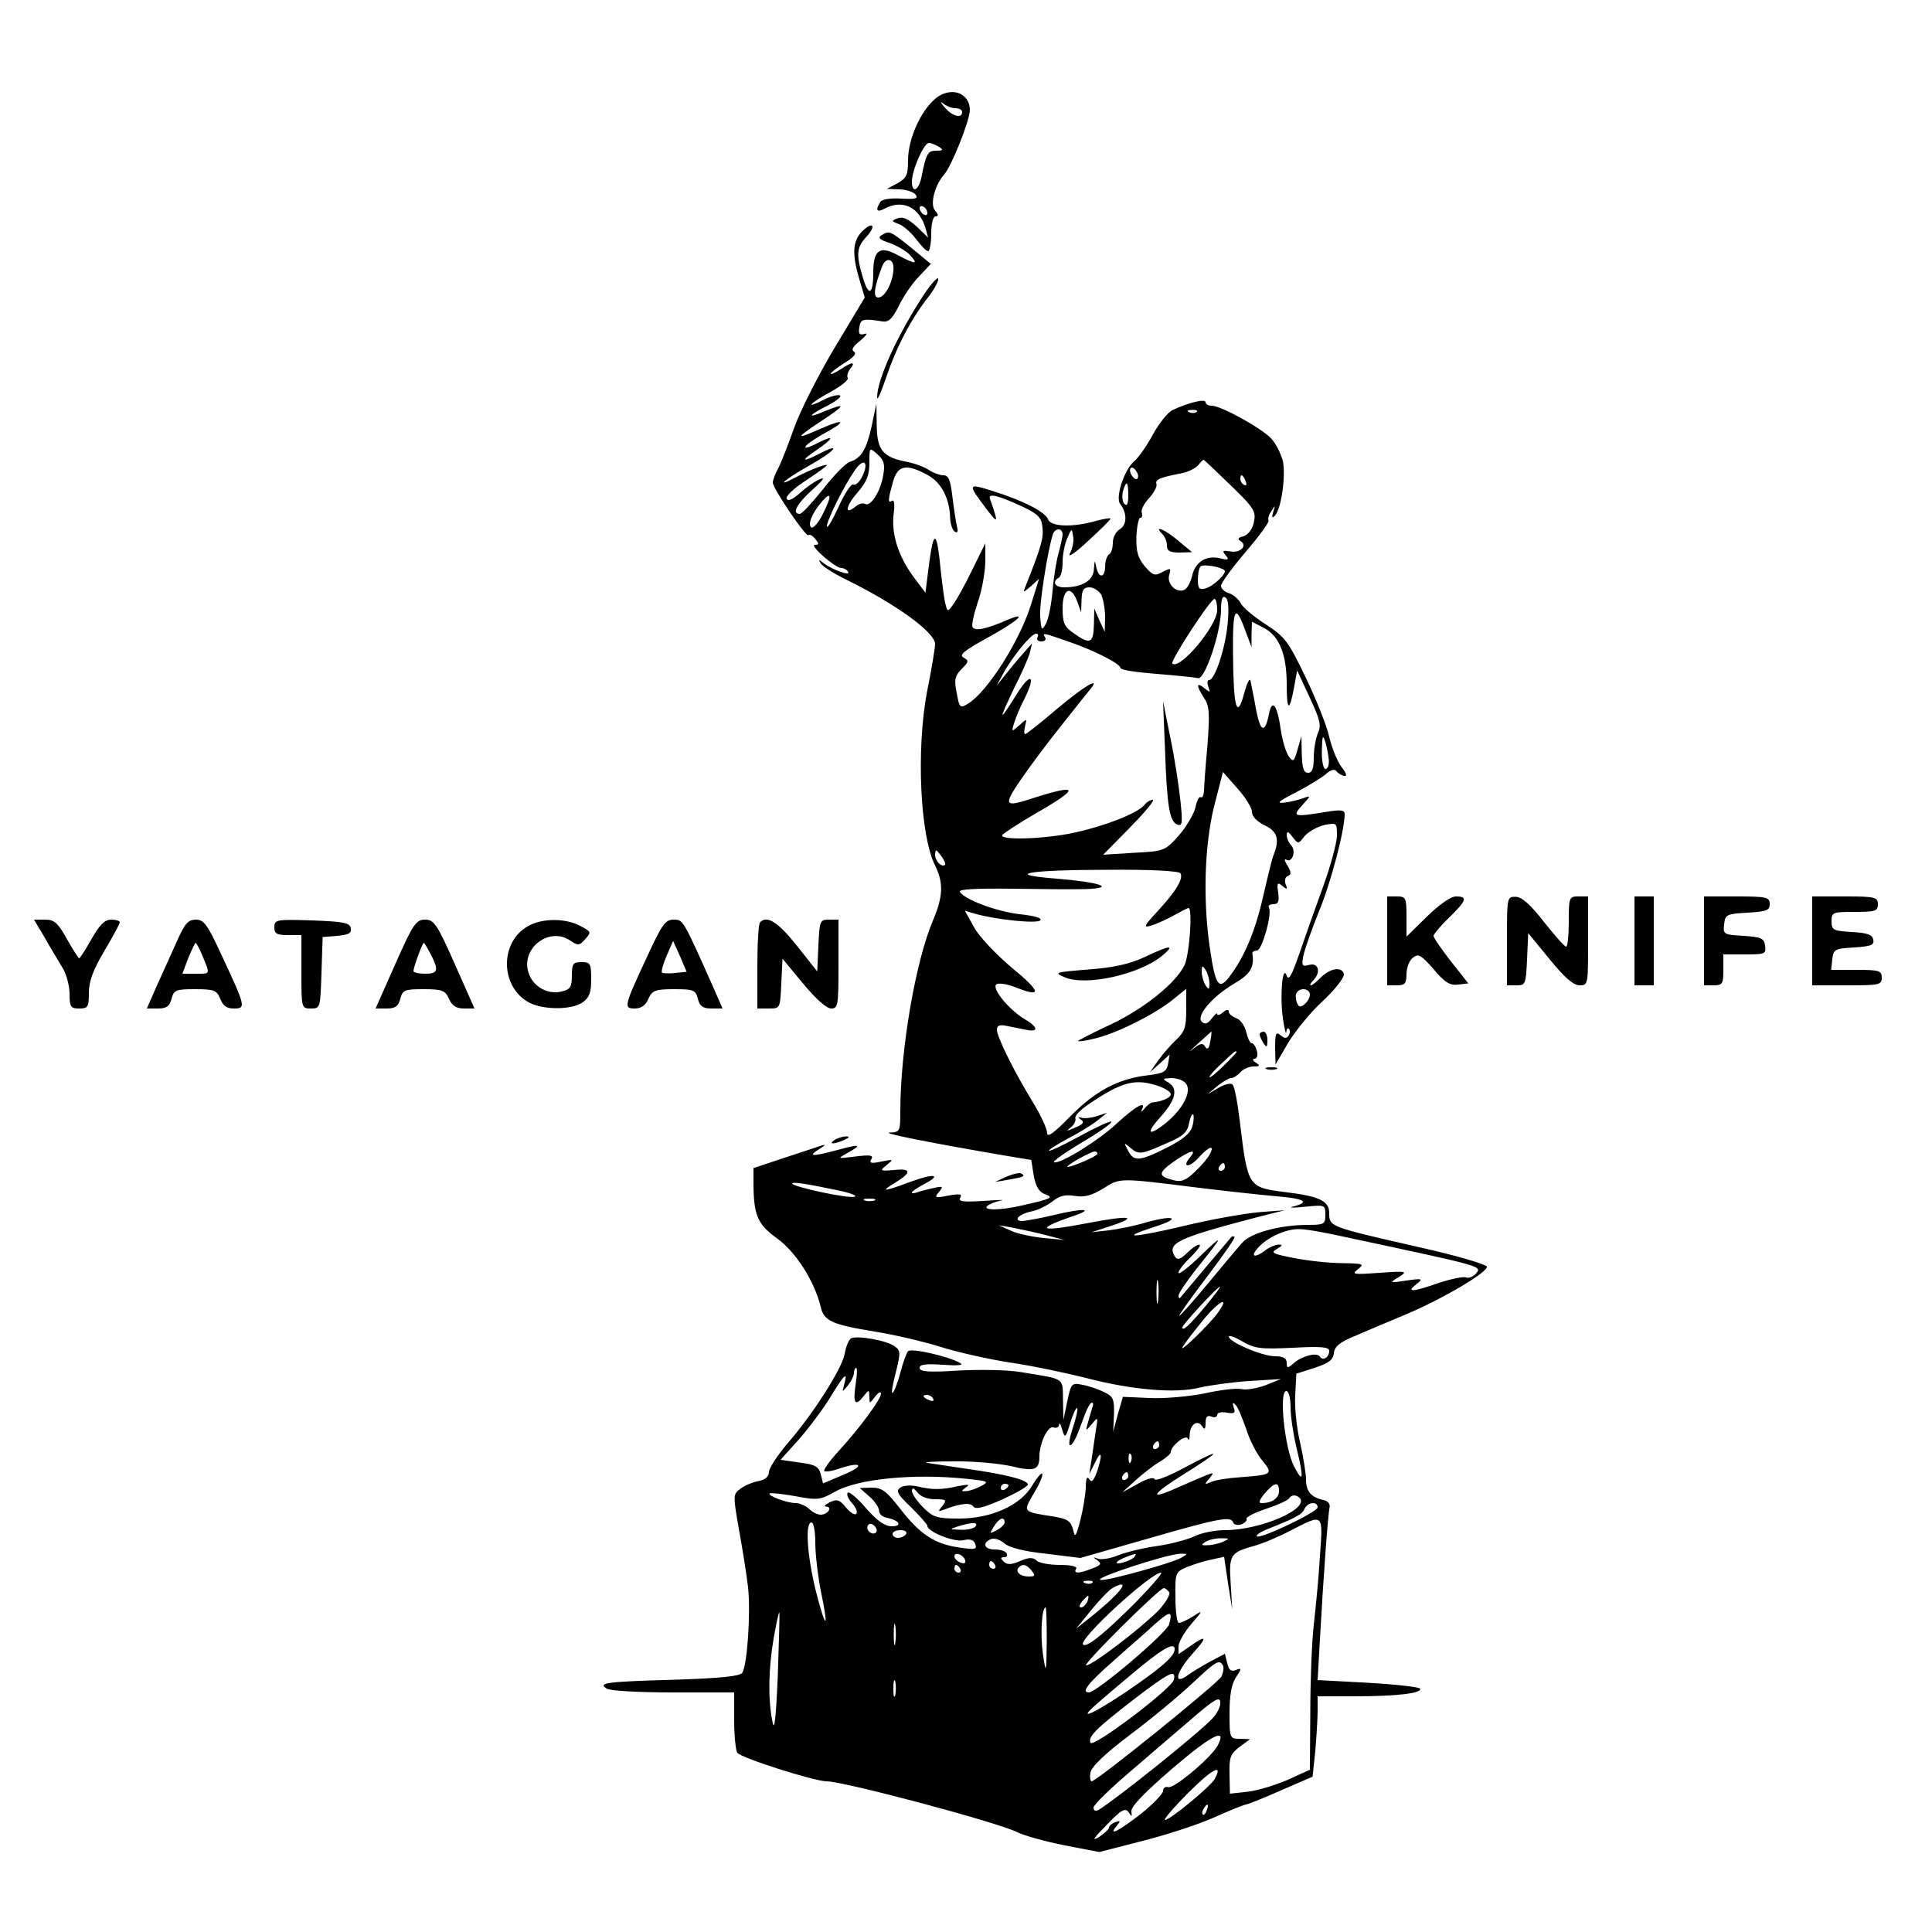 <?xml version="1.0" standalone="no"?>
<!DOCTYPE svg PUBLIC "-//W3C//DTD SVG 20010904//EN"
 "http://www.w3.org/TR/2001/REC-SVG-20010904/DTD/svg10.dtd">
<svg version="1.0" xmlns="http://www.w3.org/2000/svg"
 width="500pt" height="500pt" viewBox="0 0 500 500"
 preserveAspectRatio="xMidYMid meet">

<g transform="translate(0,500) scale(0.1,-0.1)"
fill="#000000" stroke="none">
<path d="M2421 4745 c-39 -33 -71 -105 -71 -160 0 -38 -4 -46 -27 -59 l-28
-15 31 -1 c17 0 37 -6 43 -13 8 -11 2 -13 -37 -11 -28 2 -50 -2 -54 -9 -13
-21 -9 -28 11 -17 47 25 90 4 106 -50 l7 -25 -30 29 c-22 20 -36 26 -49 21
-17 -6 -16 -8 4 -15 12 -5 32 -23 44 -39 13 -17 26 -31 31 -31 4 0 8 20 8 45
0 27 5 45 11 45 8 0 8 4 -1 15 -14 16 -1 66 24 94 19 22 66 140 66 166 0 46
-50 62 -89 30z m51 -25 c10 0 18 -4 18 -10 0 -18 -26 -11 -46 13 -10 12 -12
16 -4 10 8 -7 22 -13 32 -13z m-42 -100 c12 -8 11 -10 -7 -10 -22 0 -26 -7
-38 -67 -7 -36 -25 -45 -25 -13 0 30 31 100 44 100 6 0 18 -5 26 -10z m-30
-171 c0 -6 -4 -7 -10 -4 -5 3 -10 11 -10 16 0 6 5 7 10 4 6 -3 10 -11 10 -16z"/>
<path d="M2231 4401 c-25 -25 -26 -60 -7 -124 l14 -47 -78 -130 c-43 -72 -90
-165 -105 -208 -15 -42 -33 -89 -41 -104 -8 -14 -14 -31 -14 -37 0 -15 86
-142 92 -136 3 3 11 -1 18 -10 10 -12 10 -15 -1 -15 -16 0 51 -59 68 -60 6 0
15 -4 18 -10 8 -12 -43 6 -64 23 -12 10 -13 9 -7 -1 4 -7 33 -26 64 -41 134
-66 232 -138 232 -168 0 -9 -9 -65 -21 -124 -28 -149 -18 -371 21 -449 22 -45
21 -79 -5 -141 -46 -107 -85 -338 -85 -495 0 -52 -1 -54 -27 -55 -26 -1 113
-28 294 -59 l72 -12 6 -39 c5 -28 13 -43 28 -49 25 -9 20 -12 -55 -29 -58 -14
-106 -14 -93 -2 6 5 21 11 35 14 14 2 -6 2 -44 -1 -53 -3 -67 -2 -61 8 6 10
-1 11 -30 6 -35 -7 -38 -6 -25 9 12 15 11 16 -16 10 -16 -4 -35 -8 -41 -11
-24 -7 -13 5 18 21 49 26 26 29 -36 6 -70 -26 -79 -26 -37 -1 42 26 41 37 -5
32 -36 -3 -37 -2 -18 13 18 15 18 15 -14 9 -27 -6 -32 -4 -26 6 6 10 -2 12
-41 7 -48 -6 -48 -6 -21 9 40 22 33 24 -25 8 -67 -18 -79 -17 -48 2 17 11 19
13 5 9 -11 -4 -55 -18 -97 -32 l-78 -26 0 -36 c0 -86 10 -109 61 -146 48 -34
97 -111 113 -177 8 -37 30 -46 139 -64 51 -8 127 -26 169 -39 43 -14 124 -32
180 -41 57 -8 146 -27 198 -40 118 -31 233 -41 295 -25 26 6 84 14 128 17 l82
5 -40 -16 c-22 -8 -50 -13 -62 -10 -12 3 -55 -2 -95 -11 -40 -8 -104 -14 -143
-12 l-69 3 -13 -45 -12 -45 2 45 c1 39 -2 46 -25 57 -14 7 -39 16 -56 19 -29
6 -30 4 -40 -43 l-10 -48 -1 52 c-1 59 7 53 -109 72 -34 6 -108 7 -162 4 -77
-5 -100 -3 -100 7 0 9 16 11 60 8 42 -3 56 -1 44 5 -30 17 -126 39 -134 30 -4
-4 -13 -29 -20 -56 -7 -26 -16 -49 -20 -52 -4 -2 0 21 8 52 13 52 13 58 -3 69
-20 15 -99 29 -113 20 -5 -3 -13 -21 -16 -40 -8 -40 -82 -156 -150 -234 -25
-30 -46 -62 -46 -72 0 -11 -10 -20 -27 -23 -16 -3 -37 -12 -47 -20 -19 -14
-19 -17 -4 -103 9 -49 20 -118 24 -152 7 -68 -2 -200 -15 -221 -6 -9 -53 -14
-172 -18 -179 -5 -203 -8 -179 -23 8 -6 86 -10 173 -10 l157 0 0 -72 c0 -40 4
-78 8 -84 8 -13 200 -74 231 -74 45 0 442 -106 492 -131 20 -10 76 -25 125
-35 l89 -17 109 28 c60 15 144 42 187 61 42 19 80 34 84 34 3 0 44 16 89 36
l83 36 7 67 c3 36 6 83 6 104 l0 37 98 0 c106 0 174 8 167 20 -3 4 -63 11
-135 15 l-130 7 6 106 c9 163 21 325 25 341 2 9 -5 17 -16 19 -32 7 -45 22
-45 53 0 15 -7 58 -15 94 -9 37 -15 93 -13 124 l3 56 47 15 c36 12 48 20 50
38 2 18 16 29 58 46 30 13 89 38 130 55 97 41 212 110 208 123 -2 6 -80 29
-174 50 -232 53 -234 53 -234 88 0 32 -24 44 -115 55 -95 12 -96 14 -116 180
-6 50 -14 94 -19 98 -4 5 -21 1 -36 -8 l-29 -17 25 21 c14 11 30 21 36 21 6 0
17 7 24 15 7 8 22 15 34 15 17 0 18 2 6 10 -8 5 -10 10 -3 10 6 0 9 9 6 20 -3
11 -9 20 -13 20 -5 0 -11 13 -15 30 -4 16 -15 32 -26 35 -10 4 -19 11 -19 17
0 6 -6 6 -15 -2 -8 -7 -15 -9 -15 -4 0 4 -6 -1 -14 -12 -11 -14 -18 -16 -26
-8 -15 15 27 65 85 99 41 24 52 42 46 78 0 4 5 7 12 7 13 0 40 96 31 111 -3 5
2 9 12 9 12 0 15 7 12 30 -4 25 -2 28 11 17 12 -10 14 -9 8 5 -3 9 -1 19 6 21
9 3 9 10 -1 27 -8 12 -9 19 -3 15 16 -9 26 24 12 38 -6 6 -11 18 -11 26 0 11
4 10 15 -5 15 -19 15 -19 32 3 10 11 33 24 51 28 31 6 32 6 32 -27 0 -18 -16
-78 -36 -133 -20 -55 -48 -134 -62 -175 -19 -55 -27 -69 -32 -55 -11 31 -18
-52 -10 -110 4 -27 8 -44 9 -36 0 8 4 12 7 8 3 -3 3 -11 -1 -17 -5 -8 -11 -8
-21 1 -12 10 -14 4 -14 -32 l1 -44 32 55 c18 30 58 80 90 109 33 31 56 61 55
70 -5 21 -37 15 -61 -10 -10 -10 -21 -19 -24 -19 -4 0 -2 5 5 12 21 21 15 47
-9 41 -19 -5 -21 -3 -16 23 3 16 21 67 40 114 31 74 67 212 67 253 0 11 -10
12 -47 6 -86 -14 -90 -13 -62 18 21 23 22 25 4 18 -11 -4 -33 -10 -50 -12 -24
-3 -17 3 30 27 33 17 68 39 78 48 11 10 21 12 25 7 4 -6 13 -11 20 -13 9 -2 7
6 -6 23 -11 14 -25 49 -32 78 -6 28 -34 98 -61 154 -45 94 -54 105 -103 137
-30 19 -60 44 -65 55 -6 11 -20 23 -31 26 -11 3 -20 12 -20 19 0 7 29 47 64
88 36 42 62 78 59 81 -2 3 0 14 7 24 11 17 11 17 5 -2 -4 -14 -3 -17 4 -10 17
17 29 103 21 142 -5 19 -18 45 -30 58 -25 27 -130 85 -154 85 -9 0 -16 4 -16
9 0 10 -45 -1 -87 -21 -11 -6 -33 -33 -49 -62 -15 -28 -37 -60 -50 -71 -25
-22 -48 -93 -35 -109 18 -24 18 -53 0 -65 -11 -6 -19 -22 -19 -35 0 -14 -4
-28 -10 -31 -5 -3 -10 -17 -10 -31 0 -30 -17 -32 -23 -1 -4 19 -4 18 -6 -6 -1
-29 -30 -47 -77 -47 -24 0 -32 14 -14 25 6 3 10 21 10 40 0 19 5 46 12 62 11
26 12 27 15 6 3 -12 -1 -32 -8 -45 -7 -13 13 0 47 32 33 30 59 56 58 58 -1 2
-19 -1 -41 -7 -57 -16 -113 -14 -120 4 -7 20 -66 50 -143 74 -67 21 -67 20
-15 -49 23 -30 26 -31 20 -10 -4 14 -10 31 -13 39 -6 16 22 9 88 -22 37 -18
46 -27 48 -53 3 -27 -4 -51 -43 -149 -8 -20 -8 -20 13 -2 l21 19 -19 -61 c-28
-95 -112 -228 -163 -261 -23 -14 -24 -14 -32 32 -6 29 -3 40 14 57 18 18 19
21 5 29 -13 7 1 18 59 50 82 45 113 73 50 46 -51 -22 -79 -28 -86 -17 -3 5 3
33 13 63 11 30 19 77 20 105 l0 49 -34 -69 c-19 -39 -41 -79 -49 -89 -14 -20
-15 -20 -20 0 -3 10 -8 48 -12 84 -10 106 -18 113 -30 25 l-10 -79 -33 44
c-38 53 -56 110 -49 162 3 22 1 36 -4 32 -12 -7 -11 2 2 49 12 43 34 48 89 18
36 -19 58 -61 59 -113 1 -15 6 -30 12 -34 7 -4 9 0 6 12 -3 11 -8 45 -12 77
-5 44 -10 57 -23 57 -10 0 -26 6 -37 13 -11 8 -36 17 -54 21 -66 12 -81 30
-82 94 l-1 57 -12 -57 c-13 -60 -27 -84 -56 -93 -11 -3 -42 -35 -70 -71 -28
-35 -55 -64 -60 -64 -22 0 -8 26 33 63 29 26 34 34 17 26 -14 -6 -37 -23 -51
-36 -17 -15 -29 -21 -33 -14 -4 6 18 27 49 47 30 20 55 38 55 40 0 5 -44 -12
-80 -31 -57 -30 -30 -6 36 31 64 36 85 61 25 30 -46 -24 -50 -19 -8 9 45 31
48 41 6 20 -53 -28 -43 -9 10 21 63 34 60 43 -4 15 -68 -30 -68 -26 0 19 64
42 66 49 10 26 -49 -21 -44 -11 8 15 23 12 37 24 30 26 -6 2 -25 -3 -42 -12
-51 -26 -35 -8 19 21 27 15 47 31 44 36 -3 5 0 15 6 23 16 20 5 19 -25 -1 -14
-9 -25 -14 -25 -11 0 3 16 15 36 28 23 14 32 24 24 29 -8 5 -2 14 17 29 15 13
20 20 11 17 -14 -4 -17 0 -14 17 3 22 10 23 61 15 15 -2 25 8 41 40 11 23 34
58 52 76 l31 33 -51 42 c-55 44 -56 45 -77 32 -10 -6 -4 -12 22 -20 19 -7 43
-21 52 -31 23 -25 15 -25 -32 0 -46 25 -63 13 -63 -45 0 -58 -12 -64 -27 -13
-18 60 -16 78 9 105 27 29 17 42 -11 14z m81 -102 c-3 -34 -23 -69 -39 -69
-14 0 -11 26 9 78 10 30 34 23 30 -9z m785 -365 c-3 -3 -12 -4 -19 -1 -8 3 -5
6 6 6 11 1 17 -2 13 -5z m-811 -162 c-6 -42 -33 -85 -47 -76 -5 3 -17 0 -25
-7 -29 -24 -26 1 5 36 24 28 31 45 31 77 0 41 0 41 21 22 16 -14 20 -26 15
-52z m-56 -8 c-7 -13 -17 -21 -22 -18 -5 3 -22 -23 -38 -58 -16 -35 -29 -57
-30 -50 0 16 45 106 73 146 24 34 37 18 17 -20z m954 -19 c62 -60 67 -68 61
-97 -4 -18 -15 -32 -27 -36 -14 -3 -16 -7 -8 -12 20 -12 0 -32 -26 -27 -20 3
-22 2 -12 -10 10 -12 7 -13 -14 -8 -36 9 -65 -9 -73 -46 -4 -17 -13 -33 -21
-36 -21 -8 -45 17 -38 39 5 18 4 19 -17 8 -20 -11 -25 -10 -46 14 -18 22 -23
38 -22 77 1 27 6 49 10 49 5 0 6 6 4 13 -3 6 5 23 18 37 13 14 22 31 20 37 -4
12 7 17 64 28 17 3 37 13 44 21 6 8 12 14 14 14 1 0 32 -29 69 -65z m-240 30
c3 -8 1 -15 -3 -15 -5 0 -11 7 -15 15 -3 8 -1 15 3 15 5 0 11 -7 15 -15z m280
-21 c3 -8 2 -12 -4 -9 -6 3 -10 10 -10 16 0 14 7 11 14 -7z m-304 -36 c0 -21
-3 -29 -10 -22 -5 5 -7 19 -4 32 9 31 14 27 14 -10z m-790 -47 c-11 -23 -25
-39 -30 -36 -11 7 2 38 28 68 24 27 25 13 2 -32z m620 -54 c0 -6 -5 -28 -10
-47 -6 -19 -13 -64 -16 -99 -3 -36 -11 -74 -17 -85 -11 -19 -12 -18 -15 17 -3
31 19 171 33 215 6 16 25 16 25 -1z m419 -93 c7 -7 -29 -42 -50 -47 -15 -4
-19 0 -19 22 0 15 3 31 7 35 7 7 53 -1 62 -10z m-319 -63 c5 -11 10 -37 10
-58 l-1 -38 -14 30 -13 30 -1 -42 c-1 -48 -10 -52 -52 -22 -25 17 -29 27 -29
65 0 51 22 61 38 17 l10 -28 1 33 c1 25 5 32 21 32 10 0 24 -9 30 -19z m327
-76 c-6 -64 -33 -145 -48 -145 -5 0 -5 -8 -2 -17 6 -16 5 -16 -10 -4 -21 17
-22 7 -1 -25 14 -21 15 -39 9 -122 -5 -53 -9 -107 -9 -119 -1 -11 -4 -19 -9
-16 -4 2 -10 -10 -13 -26 -4 -17 -23 -50 -43 -73 -36 -40 -38 -41 -116 -45
l-80 -5 70 71 c38 39 65 71 58 71 -6 0 -16 -6 -22 -14 -18 -21 -102 -54 -181
-71 -79 -17 -194 -20 -186 -6 4 5 42 30 85 55 117 67 115 79 -7 40 -73 -24
-76 -19 -31 47 23 34 71 98 107 143 35 44 69 87 75 94 26 32 -18 6 -88 -53
-42 -36 -79 -65 -82 -65 -3 0 -3 9 0 21 5 20 5 20 -15 2 -20 -18 -21 -18 -13
7 4 14 16 42 27 63 30 61 15 68 -21 10 -18 -29 -34 -53 -36 -53 -3 0 11 30 29
68 19 37 37 78 41 92 l6 25 -23 -26 c-13 -14 -33 -39 -46 -55 l-23 -29 18 33
c24 44 72 102 84 102 6 0 7 -4 4 -10 -3 -5 1 -10 10 -10 9 0 13 5 10 10 -8 13
-7 13 56 -9 69 -23 139 -59 139 -70 0 -5 42 -11 93 -15 50 -4 99 -9 107 -11
18 -6 60 119 60 178 0 26 4 36 11 31 8 -4 10 -28 6 -69z m-27 36 c0 -41 -98
-157 -116 -138 -6 6 98 166 109 167 4 0 7 -13 7 -29z m74 -56 l15 -40 0 33 1
33 31 -16 c40 -21 59 -69 59 -146 0 -70 7 -73 19 -8 l8 44 32 -69 c27 -58 31
-73 22 -93 -6 -13 -11 -42 -11 -63 0 -29 -4 -40 -15 -40 -11 0 -15 12 -16 48
l-1 47 -10 -35 c-9 -32 -11 -33 -23 -17 -7 10 -16 40 -20 66 -9 66 -23 85 -31
43 -10 -51 -22 -47 -33 10 -5 29 -12 62 -14 73 -2 13 -8 3 -17 -29 -19 -71
-28 -38 -29 104 -1 119 6 130 33 55z m215 -332 c1 -13 -3 -23 -9 -23 -5 0 -10
21 -9 48 1 38 2 42 9 22 4 -14 8 -35 9 -47z m-199 -134 c0 -12 13 -25 33 -35
32 -15 39 -35 24 -74 -4 -8 -16 -58 -28 -110 -21 -92 -49 -158 -89 -210 -26
-33 -35 -19 -49 77 -18 123 -14 264 11 366 l23 89 37 -42 c21 -23 38 -51 38
-61z m-794 -137 c-9 -8 -26 10 -26 26 1 15 2 15 15 -2 8 -11 13 -21 11 -24z
m609 -22 c8 -14 -11 -46 -59 -98 -37 -40 -38 -44 -16 -37 14 4 40 16 58 26 18
10 35 19 38 19 11 0 2 -124 -11 -149 -24 -47 -105 -112 -192 -153 -46 -21 -83
-41 -83 -42 0 -2 19 0 42 6 54 12 151 60 201 99 l37 30 0 -54 c0 -45 -4 -57
-26 -78 -14 -13 -35 -37 -47 -54 l-21 -30 26 23 25 23 -4 -24 c-4 -21 -12 -25
-54 -30 -76 -9 -135 -41 -200 -107 -42 -43 -59 -55 -59 -42 0 10 -16 45 -36
78 -51 83 -94 171 -94 189 0 11 7 14 25 10 14 -3 36 -7 50 -10 34 -7 32 7 -4
28 -40 24 -84 78 -73 89 5 5 26 2 50 -7 70 -28 67 -12 -10 51 -40 34 -84 80
-97 104 l-24 43 24 -7 c54 -16 162 -27 171 -18 6 6 -14 12 -53 16 -60 7 -143
38 -155 58 -4 7 43 9 132 8 77 -1 164 -2 194 -1 80 3 37 18 -75 27 -142 11
-74 23 132 23 109 1 184 -3 188 -9z m75 -285 c0 -17 -2 -17 -10 -5 -5 8 -10
24 -10 35 0 17 2 17 10 5 5 -8 10 -24 10 -35z m260 -29 c0 -7 -6 -19 -14 -25
-11 -9 -15 -8 -20 5 -3 9 -4 20 0 25 8 14 34 11 34 -5z m-258 -122 c-3 -18 -7
-22 -13 -13 -6 11 -13 9 -32 -6 -13 -11 -8 -5 12 13 19 17 35 32 36 32 1 0 0
-12 -3 -26z m68 -27 c0 -2 -16 -18 -35 -37 -19 -19 -35 -31 -35 -27 0 3 15 20
33 36 31 30 37 34 37 28z m-131 -81 c16 -19 -6 -64 -49 -100 -48 -39 -57 -31
-16 14 39 44 46 73 19 89 -16 9 -14 10 8 11 15 0 32 -6 38 -14z m-70 -7 c17
-6 31 -15 31 -21 0 -9 -24 -19 -47 -21 -4 0 -14 -7 -21 -16 -8 -9 -11 -10 -7
-3 13 25 -15 10 -62 -33 -47 -45 -149 -108 -165 -103 -5 2 28 25 73 52 44 26
78 50 75 53 -2 3 -39 -14 -81 -37 -42 -23 -78 -40 -80 -38 -2 2 20 16 48 31
29 15 63 36 77 47 l25 20 -25 -8 c-14 -5 -32 -7 -40 -5 -11 3 -12 2 -2 -5 9
-6 5 -12 -15 -20 -23 -10 -25 -10 -12 0 9 7 14 18 12 24 -2 6 13 22 34 36 87
59 121 68 182 47z m87 -103 c-5 -19 -23 -34 -66 -56 -71 -36 -86 -37 -101 -7
-11 21 -11 21 7 6 21 -18 28 -17 97 14 38 16 50 27 54 49 3 16 8 26 11 24 2
-3 2 -17 -2 -30z m45 -73 c-5 -10 -23 -31 -39 -46 -23 -22 -35 -27 -56 -21
-40 10 -39 19 2 48 42 29 61 34 42 11 -23 -27 -2 -28 22 -1 26 29 43 35 29 9z
m-291 1 c0 -6 -65 -34 -77 -34 -9 1 58 39 70 40 4 0 7 -2 7 -6z m330 -34 c0
-5 -5 -10 -11 -10 -5 0 -7 5 -4 10 3 6 8 10 11 10 2 0 4 -4 4 -10z m-75 -53
c72 -9 165 -19 209 -23 73 -6 88 -15 41 -27 -11 -3 4 -3 33 0 51 5 52 5 52
-21 0 -24 -3 -26 -45 -26 -71 0 -146 -20 -169 -45 -12 -13 -52 -61 -91 -108
-38 -46 -71 -83 -73 -82 -2 1 31 47 72 101 41 54 73 100 71 103 -3 2 -6 2 -8
0 -3 -3 -122 -145 -133 -158 -2 -2 -4 1 -4 6 0 6 21 37 47 70 71 88 72 93 10
33 -31 -30 -57 -50 -57 -44 0 6 13 23 30 39 16 16 28 31 25 33 -3 3 -17 -5
-31 -19 -20 -19 -27 -21 -34 -10 -20 34 8 47 210 100 l75 19 -65 -5 c-36 -3
-123 -18 -193 -35 -136 -32 -175 -34 -79 -3 70 22 53 32 -20 12 -29 -9 -73
-18 -98 -21 l-45 -5 55 18 c68 23 41 26 -63 6 -125 -24 -142 -18 -45 16 64 21
36 24 -47 4 -33 -8 -68 -14 -78 -15 -27 0 -11 18 23 25 16 3 40 15 54 26 19
15 34 18 58 14 25 -4 43 1 73 19 44 28 39 28 240 3z m-920 -9 c28 -6 44 -13
37 -15 -15 -6 -162 26 -162 34 0 5 36 0 125 -19z m88 -25 c-7 -2 -19 -2 -25 0
-7 3 -2 5 12 5 14 0 19 -2 13 -5z m442 -89 l50 -13 -54 5 c-29 3 -68 11 -85
19 l-31 14 35 -6 c19 -4 58 -12 85 -19z m770 -4 c369 -79 361 -76 344 -97 -7
-7 -18 -12 -25 -9 -7 3 -39 -4 -70 -14 -68 -24 -86 -25 -59 -4 19 15 17 16
-25 10 -44 -7 -45 -6 -20 9 24 15 21 16 -50 11 -68 -5 -73 -4 -56 9 18 14 15
15 -40 16 -32 0 -88 6 -124 13 -57 11 -63 14 -45 24 14 8 15 11 5 11 -8 0 -24
-6 -34 -14 -29 -22 -42 -18 -20 6 23 26 70 48 104 48 14 1 66 -8 115 -19z
m-478 -167 c-2 -16 -4 -5 -4 22 0 28 2 40 4 28 2 -13 2 -35 0 -50z m123 -13
c-42 -50 -60 -67 -60 -55 0 7 91 105 97 105 3 0 -14 -22 -37 -50z m32 -17
c-11 -16 -40 -46 -63 -68 -45 -42 -39 -31 24 48 41 50 72 66 39 20z m194 -91
c73 4 94 2 94 -8 0 -17 -17 -27 -24 -15 -8 12 -46 2 -68 -17 -16 -14 -18 -13
-18 1 0 12 -9 17 -30 17 -33 0 -120 37 -120 51 0 4 16 -1 36 -13 31 -18 46
-20 130 -16z m-1132 -97 c-7 -48 0 -56 22 -27 13 16 13 16 14 -2 0 -20 0 -20
15 0 8 10 15 14 15 7 0 -14 -56 -90 -112 -151 -22 -24 -37 -46 -35 -49 3 -3
22 0 41 7 58 19 64 6 8 -17 l-52 -22 -6 24 c-5 19 -14 25 -55 30 l-49 7 45 50
c25 28 62 77 82 109 38 63 48 72 38 37 -6 -22 -6 -22 9 -4 9 11 16 26 16 33 0
7 3 13 6 13 3 0 2 -20 -2 -45z m1126 -57 c0 -24 7 -70 15 -103 20 -83 18 -96
-6 -50 -24 46 -40 195 -20 195 6 0 11 -18 11 -42z m-925 22 c3 -6 -1 -7 -9 -4
-18 7 -21 14 -7 14 6 0 13 -4 16 -10z m412 -22 c-2 -7 -7 -24 -11 -38 -7 -25
-7 -25 10 -5 16 19 16 19 10 -17 -3 -21 -8 -55 -11 -75 l-6 -38 15 30 c17 36
20 21 5 -24 -9 -24 -14 -29 -20 -19 -6 9 -9 1 -9 -22 -1 -19 -7 -57 -14 -84
-12 -45 -14 -47 -19 -24 -6 22 -15 27 -49 33 -83 13 -81 11 -52 61 15 25 24
47 21 50 -2 3 -14 -11 -26 -31 -30 -51 -106 -85 -189 -85 -57 0 -67 3 -93 29
-16 16 -29 35 -29 43 1 9 5 7 14 -4 8 -11 26 -18 46 -18 29 0 31 -2 19 -17
-12 -15 -12 -16 4 -10 44 17 69 19 76 8 6 -8 26 -3 74 18 37 17 67 34 67 39 0
12 -59 27 -160 41 -41 6 -86 13 -100 15 -14 2 16 4 65 4 50 1 117 -5 150 -12
62 -15 75 -11 75 25 0 34 22 80 36 75 8 -3 14 0 15 7 1 7 4 1 8 -13 7 -23 9
-22 21 18 7 23 15 40 18 38 2 -3 -3 -25 -11 -50 -9 -26 -12 -46 -8 -46 8 0 17
19 40 83 6 15 13 27 17 27 3 0 4 -6 1 -12z m398 -56 c9 -29 28 -66 42 -82 29
-35 25 -37 -57 -43 -30 -2 -64 -7 -75 -12 -18 -8 -19 -7 -5 9 15 20 23 22 -99
-31 -59 -25 -44 -6 33 42 42 26 76 49 76 52 0 3 -33 -13 -74 -35 -41 -22 -76
-36 -78 -30 -2 6 -21 1 -43 -12 l-40 -22 35 32 c19 17 47 39 63 48 15 9 27 20
27 24 0 16 39 47 44 35 2 -7 5 -2 5 10 1 27 20 40 32 22 6 -10 9 -8 9 8 0 16
4 21 15 17 8 -4 15 -1 15 4 0 6 11 9 25 6 20 -3 23 -1 18 13 -4 12 -3 15 4 8
6 -5 18 -34 28 -63z m-225 -42 c0 -5 -5 -10 -11 -10 -5 0 -7 5 -4 10 3 6 8 10
11 10 2 0 4 -4 4 -10z m-73 -42 c-3 -8 -6 -5 -6 6 -1 11 2 17 5 13 3 -3 4 -12
1 -19z m-7 -38 c0 -5 -5 -10 -11 -10 -5 0 -7 5 -4 10 3 6 8 10 11 10 2 0 4 -4
4 -10z m-420 -7 c58 -6 61 -7 39 -19 -13 -7 -31 -13 -39 -13 -13 -1 -13 0 0
10 11 7 6 8 -20 3 -43 -10 -67 -10 -105 -1 -16 4 -37 3 -45 -3 -12 -8 -8 -17
28 -51 23 -23 42 -44 42 -48 0 -15 70 -43 93 -37 18 4 27 1 31 -10 5 -14 0
-15 -41 -9 -64 9 -102 34 -153 100 -36 46 -47 55 -74 55 l-31 -1 25 -22 c14
-12 25 -29 25 -37 0 -8 9 -16 20 -18 32 -6 42 -22 13 -22 -18 0 -38 14 -67 47
-22 26 -44 44 -47 40 -4 -4 1 -16 11 -27 10 -11 15 -23 11 -28 -4 -4 -16 4
-27 17 -16 20 -23 22 -42 13 -12 -6 -16 -11 -9 -11 18 -1 4 -21 -14 -21 -9 0
-22 7 -30 15 -9 8 -24 15 -34 15 -23 0 -74 19 -68 25 2 2 32 -1 66 -7 58 -11
65 -10 104 12 59 33 203 47 338 33z m110 -17 c0 -3 -4 -8 -10 -11 -5 -3 -10
-1 -10 4 0 6 5 11 10 11 6 0 10 -2 10 -4z m700 -15 c0 -18 -18 -31 -45 -31 -9
0 -6 8 8 25 26 30 37 31 37 6z m53 -17 c28 -28 -100 -84 -193 -84 -26 0 -61
-7 -79 -16 -17 -8 -60 -20 -96 -25 -36 -5 -81 -16 -101 -24 -19 -8 -42 -12
-52 -9 -14 5 -14 4 -2 -4 12 -9 9 -13 -13 -21 -35 -14 -50 -14 -42 -1 4 6 -13
10 -42 10 -27 0 -54 5 -60 11 -9 9 -20 9 -43 -1 -23 -10 -34 -10 -43 -1 -8 8
-8 11 2 11 7 0 9 5 6 10 -3 6 -17 10 -31 10 -27 0 -33 17 -9 27 9 3 24 -2 34
-11 12 -11 51 -21 108 -27 l89 -11 178 51 c184 53 212 58 218 40 2 -5 11 -7
21 -4 9 4 15 10 13 14 -3 4 20 16 50 26 30 10 57 22 60 27 6 10 18 10 27 2z
m47 -25 c0 -12 -149 -83 -157 -75 -3 3 7 10 23 17 76 30 95 40 100 54 7 17 34
21 34 4z m-810 -39 c0 -5 -9 -14 -20 -20 -19 -10 -20 -10 -8 9 13 22 28 28 28
11z m816 -87 c-3 -54 -11 -134 -16 -178 -5 -44 -9 -146 -9 -228 l-1 -147 -57
-26 c-32 -14 -79 -28 -104 -31 l-46 -5 -1 50 c-1 44 2 53 26 71 l27 20 -26 1
c-26 0 -27 1 -27 66 0 46 5 75 16 92 16 24 16 26 0 20 -12 -5 -18 0 -22 18
l-6 24 -38 -20 c-20 -11 -47 -27 -59 -36 -38 -27 -29 9 13 56 40 44 38 51 -7
19 l-29 -20 0 20 c0 11 15 37 33 58 31 36 31 37 5 20 -15 -9 -31 -17 -37 -17
-5 0 -9 30 -9 66 -1 64 0 66 31 79 18 7 46 16 63 19 l32 7 10 -68 11 -68 -4
67 c-5 74 -1 80 60 97 22 6 65 24 95 40 86 44 84 46 76 -66z m-1306 33 c0 -30
7 -87 15 -127 21 -101 12 -97 -14 5 -22 90 -28 176 -11 176 6 0 10 -24 10 -54z
m157 28 c-9 -9 -28 6 -21 18 4 6 10 6 17 -1 6 -6 8 -13 4 -17z m258 16 c-3 -5
-21 -10 -38 -9 -31 1 -31 1 -7 9 36 11 52 11 45 0z m-180 -20 c-3 -5 -13 -10
-21 -10 -8 0 -14 5 -14 10 0 6 9 10 21 10 11 0 17 -4 14 -10z m820 -20 c-11
-5 -29 -9 -40 -9 -17 -1 -17 1 -5 9 8 5 26 9 40 9 23 0 23 -1 5 -9z m-667 -48
c2 -7 -2 -10 -12 -6 -9 3 -16 11 -16 16 0 13 23 5 28 -10z m438 9 c-6 -9 -46
-22 -46 -15 0 3 10 9 23 14 29 11 29 11 23 1z m120 -3 c-23 -13 -184 -58 -206
-57 -32 1 169 67 205 68 20 0 20 0 1 -11z m-481 -18 c3 -5 1 -10 -4 -10 -6 0
-11 5 -11 10 0 6 2 10 4 10 3 0 8 -4 11 -10z m-90 -10 c3 -5 1 -10 -4 -10 -6
0 -11 5 -11 10 0 6 2 10 4 10 3 0 8 -4 11 -10z m185 -5 c10 -13 9 -15 -8 -15
-22 0 -36 13 -25 24 10 10 20 7 33 -9z m270 -81 c-83 -83 -128 -119 -137 -110
-13 13 175 186 202 186 5 0 -24 -34 -65 -76z m-113 50 c-3 -3 -12 -4 -19 -1
-8 3 -5 6 6 6 11 1 17 -2 13 -5z m62 -30 c-13 -14 -42 -40 -64 -57 l-40 -32
39 48 c21 26 46 52 55 57 30 17 35 10 10 -16z m137 5 c3 -6 -9 -26 -27 -46
-45 -46 -172 -143 -188 -143 -12 0 188 199 201 200 4 0 10 -5 14 -11z m-212
-24 c-4 -8 -11 -15 -16 -15 -6 0 -5 6 2 15 7 8 14 15 16 15 2 0 1 -7 -2 -15z
m-105 -102 c-1 -86 -2 -87 -10 -33 -7 49 -3 120 7 120 2 0 3 -39 3 -87z m-696
-88 c-5 -115 -9 -149 -14 -120 -12 60 -10 137 3 214 7 39 13 69 15 68 1 -2 -1
-75 -4 -162z m1013 132 c-5 -22 -188 -177 -208 -177 -21 0 -2 24 64 82 39 35
88 77 107 95 40 35 46 35 37 0z m-709 -49 c-2 -13 -4 -3 -4 22 0 25 2 35 4 23
2 -13 2 -33 0 -45z m723 -16 c0 -16 -26 -41 -96 -90 -81 -57 -149 -95 -124
-69 8 9 56 50 105 91 83 70 115 88 115 68z m125 -42 c3 -5 1 -18 -4 -29 -10
-18 -323 -271 -336 -271 -3 0 -5 10 -3 22 2 15 36 48 102 98 55 41 127 101
160 132 64 60 71 64 81 48z m-127 -37 c-4 -22 -211 -179 -216 -163 -6 16 13
35 111 111 94 72 111 80 105 52z m-721 -40 c-3 -10 -5 -2 -5 17 0 19 2 27 5
18 2 -10 2 -26 0 -35z m821 -60 c-34 -37 -250 -210 -295 -237 -8 -4 -13 -2
-13 6 0 7 46 52 103 100 56 48 129 111 162 139 48 41 61 48 63 35 2 -10 -7
-29 -20 -43z m13 -71 c-17 -31 -114 -113 -128 -107 -7 2 -13 -2 -13 -10 0 -7
-26 -34 -57 -59 -58 -45 -87 -60 -63 -31 11 13 10 14 -4 9 -9 -3 -16 -10 -16
-14 0 -4 -12 -15 -27 -25 -19 -11 -12 -1 20 31 39 41 49 46 58 34 8 -13 9 -12
7 2 -2 12 34 49 107 112 102 87 142 107 116 58z m-8 -87 c-12 -20 -115 -105
-128 -105 -5 0 22 32 60 70 63 63 92 78 68 35z m-20 -80 c-3 -9 -8 -14 -10
-11 -3 3 -2 9 2 15 9 16 15 13 8 -4z"/>
<path d="M3008 3618 c7 -7 12 -20 12 -30 0 -14 8 -18 33 -18 l32 1 -35 29
c-33 29 -67 43 -42 18z"/>
<path d="M3015 3060 c5 -147 12 -187 32 -194 13 -5 14 4 8 61 -4 38 -15 111
-26 163 l-19 95 5 -125z"/>
<path d="M2962 2523 c-39 -18 -79 -27 -145 -32 -87 -7 -90 -8 -62 -20 55 -24
193 7 252 55 36 30 22 29 -45 -3z"/>
<path d="M2394 4242 c-70 -105 -125 -226 -124 -271 1 -9 11 16 24 54 26 77 64
150 109 207 16 21 27 42 25 47 -1 5 -17 -12 -34 -37z"/>
<path d="M3590 2565 l0 -115 25 0 c21 0 25 5 25 29 0 16 7 35 16 42 15 12 21
8 54 -29 29 -35 43 -43 64 -40 l26 3 -45 57 c-25 32 -45 61 -45 66 0 4 18 26
40 47 46 45 49 55 18 55 -14 0 -43 -21 -75 -52 l-53 -52 0 52 c0 49 -2 52 -25
52 l-25 0 0 -115z"/>
<path d="M3900 2565 l0 -115 25 0 c23 0 24 3 27 67 l3 68 55 -67 c38 -47 62
-68 78 -68 22 0 22 2 22 115 l0 115 -25 0 c-24 0 -25 -2 -25 -65 0 -36 -3 -65
-7 -65 -5 1 -30 30 -58 65 -34 44 -57 64 -72 64 -23 1 -23 -1 -23 -114z"/>
<path d="M4230 2565 l0 -115 25 0 25 0 0 115 0 115 -25 0 -25 0 0 -115z"/>
<path d="M4410 2565 l0 -115 25 0 c23 0 25 4 25 40 l0 40 56 0 c52 0 55 1 52
23 -3 19 -10 22 -56 25 -51 3 -53 4 -50 30 3 25 6 27 61 30 49 3 57 6 57 22 0
18 -7 20 -85 20 l-85 0 0 -115z"/>
<path d="M4690 2565 l0 -115 90 0 c83 0 90 1 90 20 0 18 -7 20 -66 20 l-65 0
3 28 c3 25 6 27 56 30 44 3 53 6 50 20 -2 13 -16 18 -56 20 -48 3 -52 5 -52
28 0 23 3 24 60 24 53 0 60 2 60 20 0 18 -7 20 -85 20 l-85 0 0 -115z"/>
<path d="M116 2573 c15 -27 36 -61 46 -78 10 -16 18 -47 18 -67 0 -34 3 -38
25 -38 23 0 25 4 25 41 0 29 11 59 40 108 22 37 40 70 40 74 0 4 -10 7 -22 7
-17 0 -30 -13 -51 -50 -16 -28 -30 -50 -32 -50 -2 0 -16 22 -32 50 -23 42 -33
50 -56 50 l-29 0 28 -47z"/>
<path d="M457 2562 c-15 -33 -38 -84 -52 -115 l-25 -57 29 0 c22 0 30 6 35 25
6 23 11 25 61 25 50 0 56 -3 65 -25 7 -18 17 -25 35 -25 32 0 31 4 -31 137
-37 80 -46 93 -67 93 -20 0 -29 -10 -50 -58z m68 -38 c19 -47 20 -44 -19 -44
l-34 0 15 40 c9 22 18 40 19 40 2 0 11 -16 19 -36z"/>
<path d="M710 2600 c0 -16 6 -20 35 -20 l35 0 0 -95 c0 -94 0 -95 25 -95 24 0
24 2 27 93 l3 92 38 3 c30 3 37 7 35 20 -3 14 -19 17 -101 20 -92 3 -97 2 -97
-18z"/>
<path d="M1023 2505 l-51 -115 29 0 c22 0 30 6 35 25 6 23 11 25 60 25 48 0
56 -3 66 -25 8 -18 19 -25 39 -25 l27 0 -51 115 c-46 104 -54 115 -77 115 -23
0 -31 -11 -77 -115z m92 25 c21 -41 19 -50 -15 -50 -16 0 -30 3 -30 7 0 9 23
73 27 73 1 0 9 -13 18 -30z"/>
<path d="M1368 2604 c-76 -41 -74 -159 2 -199 38 -19 109 -19 138 1 17 12 22
25 22 60 0 40 -2 44 -25 44 -22 0 -25 -4 -25 -35 0 -29 -4 -36 -27 -41 -35 -9
-74 13 -85 48 -21 62 51 120 106 85 22 -15 25 -15 41 3 16 18 15 19 -14 34
-37 20 -97 20 -133 0z"/>
<path d="M1676 2527 c-61 -131 -63 -137 -33 -137 16 0 28 8 35 25 10 22 18 25
67 25 50 0 55 -2 61 -25 5 -19 13 -25 35 -25 l29 0 -25 57 c-78 175 -77 173
-102 173 -21 0 -30 -13 -67 -93z m72 -45 c-17 -2 -32 -1 -35 1 -2 3 3 22 12
43 l17 39 18 -40 17 -40 -29 -3z"/>
<path d="M1967 2613 c-4 -3 -7 -55 -7 -115 l0 -108 30 0 c29 0 29 0 32 65 l3
64 53 -64 c32 -39 61 -65 73 -65 18 0 19 8 19 115 l0 115 -25 0 c-23 0 -24 -3
-27 -67 l-3 -67 -53 67 c-49 61 -77 79 -95 60z"/>
<path d="M3260 2323 c0 -5 5 -15 10 -23 8 -12 10 -11 10 8 0 12 -4 22 -10 22
-5 0 -10 -3 -10 -7z"/>
<path d="M3278 2233 c6 -2 18 -2 25 0 6 3 1 5 -13 5 -14 0 -19 -2 -12 -5z"/>
<path d="M2160 2050 c-18 -12 -2 -12 25 0 13 6 15 9 5 9 -8 0 -22 -4 -30 -9z"/>
<path d="M2605 1955 l-30 -14 35 6 c40 7 45 9 33 16 -4 3 -21 -1 -38 -8z"/>
</g>
</svg>
